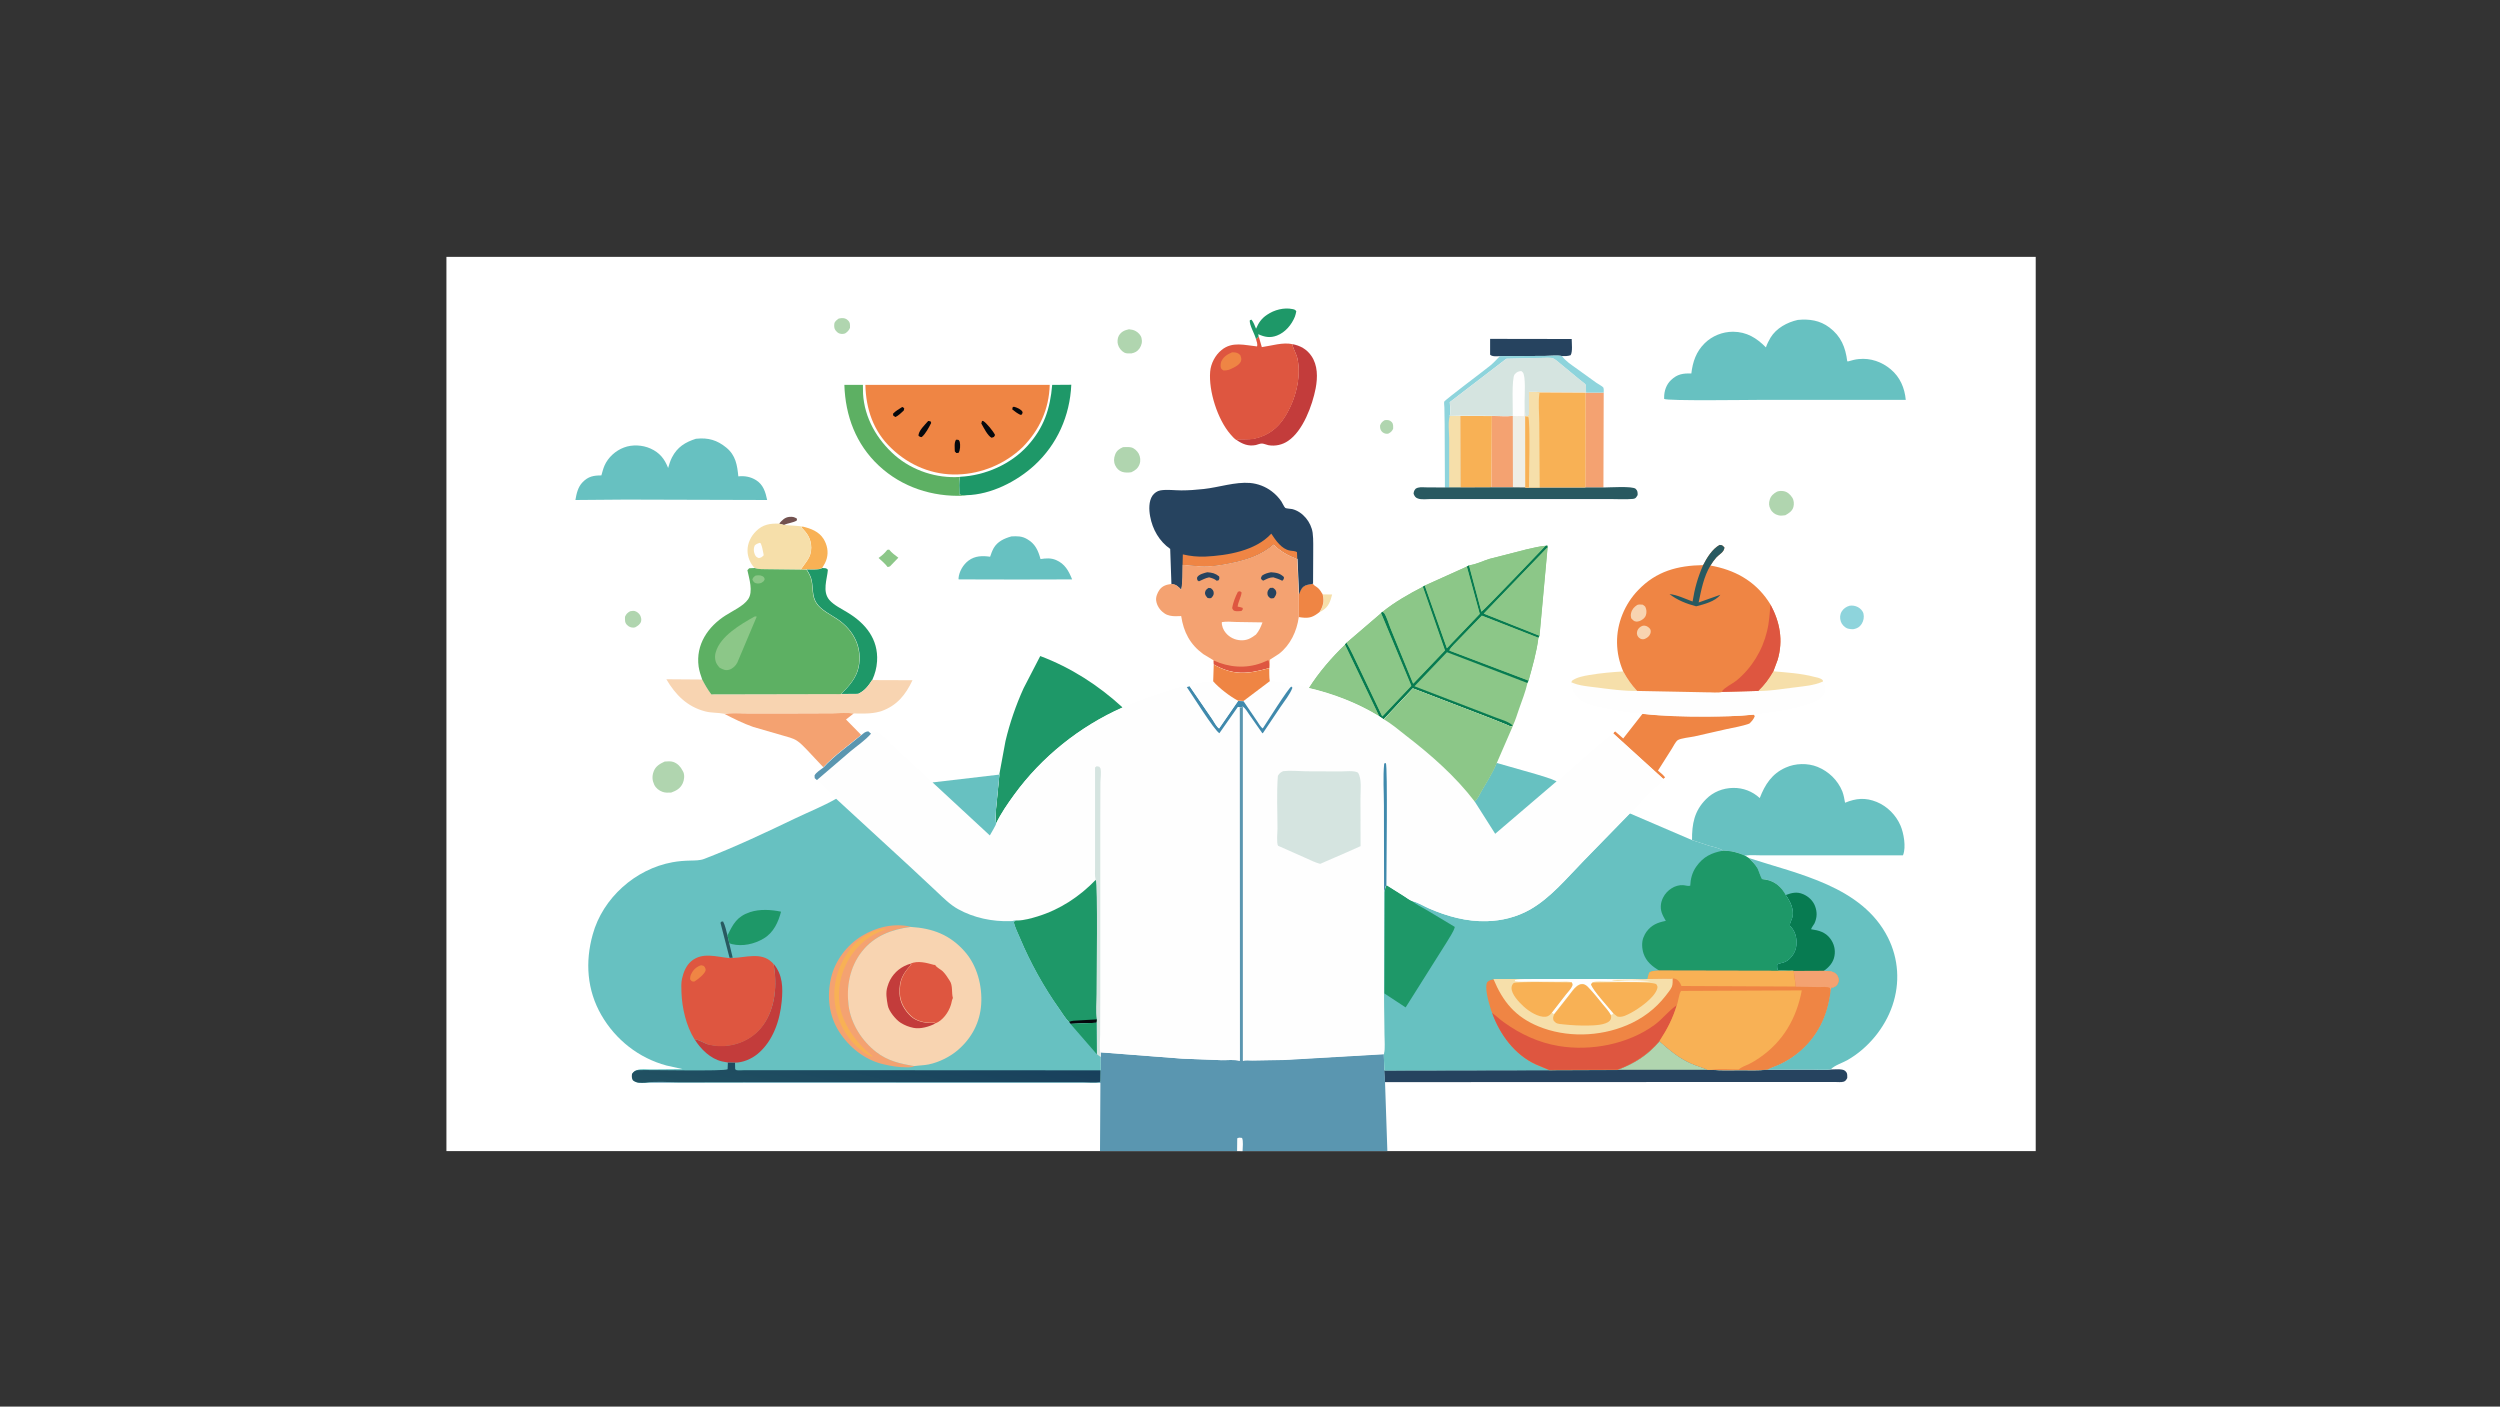 <?xml version="1.0" encoding="utf-8"?>
<!-- Generator: Adobe Illustrator 15.1.0, SVG Export Plug-In . SVG Version: 6.00 Build 0)  -->
<!DOCTYPE svg PUBLIC "-//W3C//DTD SVG 1.1//EN" "http://www.w3.org/Graphics/SVG/1.1/DTD/svg11.dtd">
<svg version="1.1" id="Layer_1" xmlns="http://www.w3.org/2000/svg" xmlns:xlink="http://www.w3.org/1999/xlink" x="0px" y="0px"
	 width="1820px" height="1024px" viewBox="0 0 1820 1024" style="enable-background:new 0 0 1820 1024;" xml:space="preserve">
<rect x="0" y="0" width="1820" height="1024" fill="#333333" stroke="none"/>
<style type="text/css">
<![CDATA[
	.st0{fill:#B0D5AF;}
	.st1{fill:#1E9868;}
	.st2{fill:#EF8544;}
	.st3{fill:#EFEEE5;}
	.st4{fill:#8CC788;}
	.st5{fill:#8ED4DC;}
	.st6{fill:#F4A271;}
	.st7{fill:#26435F;}
	.st8{fill:#5A96B0;}
	.st9{fill:#F6DFAA;}
	.st10{fill:#285960;}
	.st11{fill:#5DB063;}
	.st12{fill:#F8B155;}
	.st13{fill:#F8D4B1;}
	.st14{fill:url(#SVGID_1_);}
	.st15{fill:#C33C3B;}
	.st16{fill:#FEFEFE;}
	.st17{fill:#FFFFFF;}
	.st18{fill:#67C1C1;}
	.st19{fill:#05080D;}
	.st20{fill:#D5E4E0;}
	.st21{fill:#077B51;}
	.st22{fill:#3F89AC;}
	.st23{fill:#72514F;}
	.st24{fill:#DE5640;}
]]>
</style>
<path class="st17" d="M800.7,838H325V187h1157v651h-472.3H904.5h-3.9H800.7z"/>
<path class="st23" d="M567.2,381.2c2.1-2.4,4.1-4.6,7.4-4.9c2.4-0.2,3.6,0,5.6,1.3l-0.1,1.3c-2.6,1.7-6.4,1.8-9.4,3.3L567.2,381.2z"
	/>
<path class="st9" d="M963,432.7l6.8,0.1c-1.3,5-2.5,8.9-7.1,11.7l-2,1.1C963.4,441.1,964.2,437.9,963,432.7z"/>
<path class="st0" d="M1007.8,306c0.3-0.1,0.5-0.1,0.8-0.2c1.8-0.1,3.1,0,4.4,1.3c1.5,1.4,1.2,3.2,1.2,5.1c-0.9,1.8-1.6,2.4-3.3,3.4
	c-0.5,0.1-0.4,0.1-1,0.2c-1.4,0.1-3-0.6-3.9-1.6c-1.2-1.3-1.4-2.8-1.3-4.5C1005.5,307.7,1006.2,307.1,1007.8,306z"/>
<path class="st4" d="M645.9,400.3l1.4-0.2c1.9,2.4,4.3,4.1,6.7,5.9l-6.1,6.3c-0.6,0.3-1,0.4-1.7,0.5c-1.9-2.5-4.3-4.5-6.6-6.6
	C642.1,404.4,644,402.8,645.9,400.3z"/>
<path class="st0" d="M610.6,231.9c0.6-0.1,1.2-0.2,1.9-0.3c1.9-0.1,3.4,0.2,4.8,1.6c1.8,1.7,1.5,3.3,1.5,5.5c-0.9,1.9-1.7,2.8-3.5,4
	c-1,0.4-2.3,0.5-3.3,0.3c-1.8-0.2-2.7-1.3-3.8-2.6c-1-1.3-1-3.2-0.8-4.8C607.7,233.9,609.3,232.9,610.6,231.9z"/>
<path class="st0" d="M458.7,445c1-0.2,2.3-0.4,3.3-0.2c1.6,0.4,3.2,1.7,4,3.1c0.7,1.3,1.1,3.1,0.7,4.5c-0.6,2.1-2.4,3.2-4.1,4.2
	c-0.4,0.1-0.8,0.3-1.2,0.3c-1.9,0.1-3.5-0.5-4.9-1.9c-1.8-1.8-1.5-3.7-1.5-6C455.9,446.9,456.8,446.1,458.7,445z"/>
<path class="st5" d="M1346.4,441c2-0.4,4.4,0,6.2,1c1.7,0.9,3.5,2.7,4,4.7c0.6,2.5,0.1,5.3-1.3,7.5c-1.5,2.3-3.1,3.2-5.7,3.8
	c-1.4,0.2-3.6-0.1-5-0.6c-1.9-0.8-3.9-3-4.5-5c-0.8-2.5-0.7-5,0.7-7.3C1342.1,443,1344.1,441.7,1346.4,441z"/>
<path class="st0" d="M821.9,239.7c1.8,0.2,3.5,0.5,5,1.4c1.8,1,3.6,2.9,4.1,4.9c0.7,2.7,0.2,5.2-1.4,7.6c-1.6,2.3-3.4,3.2-6,3.7
	c-1.7,0-3.6,0.2-5.1-0.6c-2.1-1.1-4-3.5-4.6-5.8c-0.6-1.9-0.4-4.7,0.6-6.5C816.3,241.4,818.7,240.4,821.9,239.7z"/>
<path class="st0" d="M1293.7,357.9c1.7-0.6,3.3-0.6,5-0.3c2.6,0.5,4.7,2.5,6.1,4.7c1.2,1.9,1.4,4.6,0.8,6.8c-0.8,3-3.4,4.6-5.9,6
	c-1.7,0.2-3.5,0.5-5.1,0c-2.5-0.6-4.6-2.2-5.7-4.5c-1.2-2.3-1.3-4.4-0.5-6.9C1289.2,361,1291.1,359.3,1293.7,357.9z"/>
<path class="st0" d="M817.6,325.5l0.3,0c1.8,0,3.9-0.2,5.6,0.2c2.2,0.5,4.4,2.6,5.5,4.6c1.2,2.3,1.5,5.2,0.6,7.6
	c-1.2,3.2-3.1,4.5-6,5.9c-2.2,0.3-4.5,0.4-6.7-0.3c-2.3-0.8-4-2.5-5-4.7c-1.2-2.5-1.1-5.2-0.1-7.8
	C812.8,328.1,814.9,326.7,817.6,325.5z"/>
<path class="st12" d="M582.9,414.7c3.7-5.5,7.7-8.8,7.7-16c-0.1-6.4-2.7-10.3-7.1-14.7l0.7-0.7c6,1.4,12,3.6,15.4,9.1
	c2.6,4.3,3.6,9.2,2.3,14.1c-0.6,2.5-2,4.8-3.3,6.9c-2.2,1.6-8.7,1.1-11.5,1.1L582.9,414.7z"/>
<path class="st2" d="M955.7,424.9c1,1.6,2.4,1.9,3.7,3.1c1.4,1.2,2.6,3.1,3.5,4.7c1.2,5.2,0.4,8.4-2.3,12.9
	c-4.6,3.6-7.3,4.7-13.2,3.9l-2-0.3l0-16.6c0.6-1.5,1.3-3.4,2.3-4.6c1.2-1.4,3-2.2,4.8-2.4c1-0.1,1.9-0.3,2.8-0.6L955.7,424.9z"/>
<path class="st0" d="M483.9,554.4c2.1-0.1,4.3-0.4,6.3,0.3c3.1,1.1,5.3,3.5,6.7,6.3l0.6,1.1c1,2.4,0.6,5.9-0.5,8.2
	c-1.8,3.8-4.6,5.3-8.4,6.7c-2.1,0.1-4.2,0.2-6.2-0.5c-2.6-0.9-4.9-2.7-6.1-5.2c-1.5-3.2-1.7-6.1-0.5-9.5
	C477.2,557.8,480.3,556.1,483.9,554.4z"/>
<path class="st1" d="M914.4,247c-0.8-3.6-5.2-10.8-4.5-13.9l1.2-0.4c1.5,1.9,2.4,4.4,3.3,6.6c1.9-4.4,4-7.5,8.1-10.2
	c5.1-3.5,12.3-5.4,18.4-4.1c1.4,0.3,2,0.4,2.8,1.6c-0.3,1.3-0.5,2.7-1,3.9c-2.4,5.9-7,11.5-13.1,13.8c-5,1.9-8.9,1.1-13.6-1l0.3,1.8
	L914.4,247z"/>
<path class="st7" d="M1091.9,259.3c-2.3,0-5.5,0.5-7.1-1.1l0-11.5l59.4,0.1c0,3.1,0.8,9.3-0.8,11.8c-2.1,0.7-4,0.7-6.2,0.6
	c-3.6-0.7-8.4-0.1-12.1-0.1L1091.9,259.3z"/>
<path class="st6" d="M1154.7,285.8l12.8,0l-0.2,69.1l-13.2,0l0.1-69L1154.7,285.8z"/>
<path class="st15" d="M940.8,250.5c5.7,1.1,10.4,3.6,13.8,8.5c4.8,6.9,4.7,15.7,3.2,23.7c-2.4,12.4-9.2,31-20.1,38.3
	c-4.1,2.8-9.3,4-14.3,3.1c-1.5-0.3-3.1-1.1-4.6-1.2c-1.4-0.1-3.2,0.8-4.6,1.1c-5.5,1.1-9.9-0.8-14.3-3.9c4.5-0.7,9,0.1,13.5-0.9
	c9.7-2.2,16.8-7.5,22-15.9c7.4-11.8,12-28,9.2-41.9c-0.8-3.8-3-7-3.8-10.7L940.8,250.5z"/>
<path class="st5" d="M1091.9,259.3l33.1-0.2c3.7,0,8.5-0.6,12.1,0.1c2.7,3.7,6.5,6.1,10.1,8.7l15,10.8c1,0.7,4.5,2.6,5,3.4
	c0.4,0.7,0.4,2.8,0.3,3.7l-12.8,0l-0.1-0.4c-0.2-1.4,0.1-4.2-0.3-5.3c-0.3-0.7-3.6-3-4.3-3.6l-16.7-13.8c-0.7-0.6-2-1.5-2.8-1.8
	c-1.9-0.6-6-0.3-8-0.3l-25.9,0.6l-41.2,31.6c0.2,2.9,0.9,7.4-0.1,10.1l7.7,0l0.2,52.2l-8.3,0l-3,0l-0.2-46.1l-0.2-12.5
	c0-1-0.4-3.3-0.1-4.1c0.4-1.2,29.6-23,33.8-26.5C1087.6,263.9,1089.7,261.5,1091.9,259.3z"/>
<path class="st9" d="M1055.4,302.8l7.7,0l0.2,52.2l-8.3,0l0-35.8C1054.9,314.1,1054.1,307.6,1055.4,302.8z"/>
<path class="st1" d="M598.7,413.5c1.8,0.2,2.8-0.2,4,1.3c-0.6,7.1-4.2,15.8,1.1,22c3.4,3.9,8.9,6.4,13.2,9.1
	c13.1,7.9,22.5,19.4,21.5,35.5c-0.3,4.8-1.5,9.3-3.5,13.6c-2.9,4.4-5.4,7.8-10.2,10.1l-12.4,0.1c5.5-5.4,11-11.5,12.7-19.3
	c3-14.1-3.3-26.9-15.1-35c-5-3.4-12.3-6.8-15.6-12c-3.2-5.1-2.3-10.6-3.4-16.1c-0.6-3.1-2-5.6-3.7-8.2
	C589.9,414.6,596.5,415.1,598.7,413.5z"/>
<path class="st12" d="M1063.1,302.8l23,0.1l-0.3,52l-22.5,0.1L1063.1,302.8z"/>
<path class="st6" d="M1109.9,292.2c0.1,3.5,0,7.3,0.5,10.8l0,0.3l0.1,51.6l-9.1-0.1l-15.6,0l0.3-52c4.9,0,10.4,0.6,15.2,0l8.6,0.4
	L1109.9,292.2z"/>
<path class="st3" d="M1109.9,292.2c0.1,3.5,0,7.3,0.5,10.8l0,0.3l0.1,51.6l-9.1-0.1l-0.1-52.1l8.6,0.4L1109.9,292.2z"/>
<path class="st9" d="M549.4,413.5c-3.2-3.1-5.2-8.2-5.2-12.5c-0.1-5.5,2.5-10.7,6.3-14.4c4.9-4.8,10-5.6,16.7-5.4l3.4,0.9
	c4.5,0.6,9,0.5,13.5,1.2l-0.7,0.7c4.4,4.4,7.1,8.3,7.1,14.7c0.1,7.2-4,10.5-7.7,16l-23.7-0.3C556.1,414.3,552.2,414.7,549.4,413.5z"
	/>
<path class="st16" d="M552.9,395.2l0.9,0.3c1.2,2.6,1.6,5.9,2.2,8.7c-1.4,1.4-1.6,1.7-3.6,2.1c-1.6-0.7-2.2-1-2.9-2.7
	c-0.9-2-1-4.4-0.1-6.4C550.4,396.1,551.4,395.7,552.9,395.2z"/>
<path class="st10" d="M1167.4,354.9c4,0,21.2-1.2,23.4,1c1.5,1.5,1.4,2.6,1.4,4.5c-0.4,0.6-1,1.8-1.6,2.2c-0.5,0.3-1.1,0.6-1.8,0.6
	c-5.5,0.5-11.4,0.1-16.9,0.1l-33.9,0l-73.7,0l-22.5,0c-2.7,0-7.1,0.6-9.6-0.4c-1.8-0.6-2.4-1.7-3.1-3.4c0.1-1.7,0.4-2.4,1.5-3.7
	c2.1-1.4,4.7-1.1,7.1-1l14.3,0.1l3,0l8.3,0l22.5-0.1l15.6,0l9.1,0.1l2.6,0l7.8,0l33.3,0L1167.4,354.9z"/>
<path class="st1" d="M699,347.1c18.1-0.9,36.8-9,49.1-22.6c11.9-13.2,16.4-26.8,17.9-44.3l13.9-0.1c-1,22.5-10.2,43.4-26.9,58.7
	c-12.9,11.8-31.6,21.3-49.4,21.7c-1.8-0.1-3.9,0.4-5.2-0.9C698.5,356.1,697.8,350.4,699,347.1z"/>
<path class="st18" d="M736.3,390.5c4.3-0.2,7.6-0.3,11.5,2c5.9,3.4,8,8.3,9.7,14.5c4-0.6,7.5-0.9,11.3,0.7
	c6.5,2.8,9.2,7.9,11.7,14.1l-39.8,0.1l-42.8-0.1c-0.1-0.3-0.1-0.4-0.1-0.8c0.4-4.9,3.4-10,7.3-12.9c4.7-3.5,10.1-3.6,15.7-2.8
	c0.7-2.1,1.5-4.3,2.6-6.3C726.2,394.2,731,392,736.3,390.5z"/>
<path class="st11" d="M703.7,360.6c-0.7,0.2-1.5,0.3-2.2,0.3c-22.8,0.9-44.9-6.2-61.7-21.9c-16.7-15.6-24.4-36.3-25.1-58.8l13.5,0
	l0.1,6.4c1,17.6,10.1,33.4,23.2,44.9c12.9,11.2,30.5,16.9,47.4,15.7c-1.2,3.3-0.5,9-0.5,12.5C699.8,360.9,701.9,360.5,703.7,360.6z"
	/>
<path class="st2" d="M1195.8,519.6c15.3,1.7,30.7,2,46.1,2c11.5,0,23.2-0.2,34.7-1.4l0.9,1.1c-0.9,2.4-2.2,3.8-4,5.5
	c-5.3,1.9-11.1,2.8-16.6,4l-23.3,5.3c-2.6,0.6-10.3,1.3-12.3,2.8c-1.4,1-3.2,4.5-4.1,6l-10.2,16.1c1.8,1.5,3.7,3,5.2,4.9l-1.3,1.1
	l-36.3-33c0.4-0.9,0.4-1,1.3-1.5l5.8,5.1L1195.8,519.6z"/>
<path class="st6" d="M527.1,519.6c5.7-0.7,11.7-0.3,17.5-0.3l31,0l30.7-0.1c4.9,0,10.4-0.5,15.3,0.1l-5.7,4.5l11.1,11.3
	c-9,7.5-19.7,15-27.6,23.5l-12-12.8c-2.2-2.2-4.6-4.9-7.3-6.6c-2.9-1.9-7-2.8-10.4-3.8l-21.4-6.2C541.1,526.7,534,523.1,527.1,519.6
	z"/>
<path class="st20" d="M1055.4,302.8c1-2.7,0.3-7.1,0.1-10.1l41.2-31.6l25.9-0.6c2,0,6.1-0.4,8,0.3c0.9,0.3,2.1,1.3,2.8,1.8
	l16.7,13.8c0.7,0.6,4,2.9,4.3,3.6c0.4,1.1,0.1,3.9,0.3,5.3l0.1,0.4l-0.4,0.1l-32.3-0.2c-2.9-0.5-6-0.3-8.9-0.3l0,16.9
	c-1,0.9-1.4,0.7-2.7,0.7c-0.5-3.4-0.3-7.3-0.5-10.8l0,11l-8.6-0.4c-4.8,0.6-10.4,0-15.2,0l-23-0.1L1055.4,302.8z"/>
<path class="st16" d="M1101.3,302.8c0.2-5-1-27.5,1.4-30.3c1.4-1.7,2.8-2.2,4.8-2.4l1,0.9c2.4,2.4,1.4,17.3,1.4,21.2l0,11
	L1101.3,302.8z"/>
<path class="st13" d="M527.1,519.6c-4.5-0.9-9.1-0.5-13.7-1.7c-13.1-3.4-21.6-12-28.3-23.4l26.2,0.2c1.9,3.9,4,7.3,6.6,10.8
	l94.4-0.2l12.4-0.1c4.9-2.3,7.4-5.8,10.2-10.1l29.4,0.1c-5,10.6-11.2,18.4-22.6,22.5l-1.4,0.4c-6.3,1.7-12.3,1.4-18.8,1.3
	c-4.9-0.6-10.4-0.2-15.3-0.1l-30.7,0.1l-31,0C538.9,519.3,532.8,518.8,527.1,519.6z"/>
<path class="st12" d="M1110.4,303c1.4,0,1.7,0.2,2.7-0.7l0-16.9c2.9,0,6-0.2,8.9,0.3l32.3,0.2l-0.1,69l-33.3,0l-7.8,0l-2.6,0
	l-0.1-51.6L1110.4,303z"/>
<path class="st9" d="M1110.4,303c1.4,0,1.7,0.2,2.7-0.7l0-16.9c2.9,0,6-0.2,8.9,0.3l-1.3,0.5c-1,7-0.1,15.1-0.1,22.2l0.3,46.5
	l-7.8,0l-2.6,0l-0.1-51.6L1110.4,303z"/>
<path class="st12" d="M1110.4,303.3l2.2,0.2c1.5,2.7,0.5,44.6,0.5,51.4l-2.6,0L1110.4,303.3z"/>
<path class="st7" d="M1208.1,758c7.3,6.4,14.4,12.5,23.4,16.3c3.9,1.6,7.9,2.7,11.7,4.5l3,0c6.9,0.6,13.9,0.3,20.8,0.3
	c6.5,0,13.2,0.3,19.7-0.4l32.4,0c4.3,0,9.4,0.5,13.7-0.1c2.6,0,8.4-0.7,10.3,0.9c2,1.6,1.7,3.1,1.7,5.3c-0.7,1.2-1.2,2.3-2.7,2.7
	c-1.7,0.5-4.3,0.2-6.1,0.2l-13.4,0l-52.8,0l-261.7,0.1l-0.5-8.6l120.1-0.2l49.7-0.2C1190,774,1199.3,768.2,1208.1,758z"/>
<path class="st0" d="M1208.1,758c7.3,6.4,14.4,12.5,23.4,16.3c3.9,1.6,7.9,2.7,11.7,4.5l-65.7,0C1190,774,1199.3,768.2,1208.1,758z"
	/>
<path class="st24" d="M914.4,247l2-1.9l2.2,7.6c6.6-0.9,15.8-3.8,22.2-2.1l0.1,0.3c0.8,3.6,3.1,6.8,3.8,10.7
	c2.8,13.8-1.8,30.1-9.2,41.9c-5.2,8.3-12.3,13.7-22,15.9c-4.5,1-9,0.2-13.5,0.9c-1.6-1.1-2.9-2.6-4.2-4.1
	c-9.4-10.8-16-31.5-14.8-45.7c0.5-5.9,3.7-12,8.3-15.7c7.8-6.4,16.8-3.5,25.8-2.6C915.7,250.5,914.8,248.5,914.4,247z"/>
<path class="st2" d="M896.9,256.5l0.9,0c2.2,0,3.5,0.4,5.1,2c0.6,1.7,1.2,2.9,0.4,4.7c-1.1,2.8-6,4.9-8.6,6c-1.4,0.4-2.6,0.5-4,0.5
	c-0.7-0.5-1.5-0.9-1.8-1.7c-0.5-1.1-0.3-3.5,0.1-4.6C890.6,259.7,893.3,258.1,896.9,256.5z"/>
<path class="st16" d="M1143.9,496.7l0.6-1.2c3.5-2.5,8.4-3.4,12.6-4.1c8.2-1.4,16.3-2.1,24.6-2.6c3,5.4,6,9.7,10.1,14.2l50.5,1
	c3.3,0,8.5,0.6,11.6-0.3l26.1-0.7c4.6-4.4,7.8-8.8,11-14.3c10,0.9,20.3,1.5,30,4.1c2,0.5,4.4,0.8,5.9,2.3l0.3,1
	c1.5,1.9,1.5,5.7,1.1,8.1c-0.3,2.1-2.3,3.7-4,4.8c-4.5,2.9-9.9,4.3-15,5.7c-8.5,2.2-17.1,3.6-25.9,4.6l-6.5,0.9
	c-0.4,0.1-0.3-0.1-0.4,0.1c-11.4,1.2-23.2,1.3-34.7,1.4c-15.4,0.1-30.8-0.3-46.1-2c-9.2-0.8-17.9-2.3-26.9-4.1
	c-6.5-1.4-15.1-2.8-20.1-7.6C1145.6,504.8,1143.9,501.1,1143.9,496.7z"/>
<path class="st9" d="M1291,488.7c10,0.9,20.3,1.5,30,4.1c2,0.5,4.4,0.8,5.9,2.3l0.3,1c-6.8,3.1-14.6,3.5-22,4.5
	c-8.3,1.1-16.9,2.4-25.3,2.5C1284.6,498.6,1287.8,494.2,1291,488.7z"/>
<path class="st9" d="M1143.9,496.7l0.6-1.2c3.5-2.5,8.4-3.4,12.6-4.1c8.2-1.4,16.3-2.1,24.6-2.6c3,5.4,6,9.7,10.1,14.2
	c-9.6,0.2-19.9-1.3-29.4-2.5C1156.2,499.7,1149.6,499.3,1143.9,496.7z"/>
<path class="st18" d="M506.7,319.4l0.3,0c8.6-0.9,15.1,1,21.8,6.5c6.8,5.6,7.9,12.7,8.7,20.9c4.7-0.5,9,0.3,13,2.8
	c5.2,3.3,6.8,8.7,8,14.4l-102.8-0.3l-36.8,0.3c0.8-4.6,1.8-9.4,5.2-12.9c4.1-4.3,8.1-5,13.7-5c0.7-2.4,1.3-4.9,2.3-7.2
	c2.6-5.9,8-10.8,14.1-13.1c6-2.3,13.5-1.9,19.3,0.7c6.7,3,10.3,7.5,12.9,14.2c0.8-2.6,1.5-5.2,2.8-7.7
	C493.1,325.4,498.9,321.9,506.7,319.4z"/>
<path class="st1" d="M727.5,563.8l4.5-24.3c3.1-13.1,7.6-26.2,13.2-38.5l12.1-23.4c22.3,8.4,42.4,21.3,59.9,37.4
	c-31.1,13.8-58.9,36-78.9,63.6c-4.8,6.6-9.7,13.6-13.2,21c-0.7-3.1-0.2-7.1-0.1-10.3L727.5,563.8z"/>
<path class="st7" d="M852.8,425.3l-0.9-25.7c-7.9-5.5-12.9-14.2-14.6-23.7c-0.9-4.7-1.1-11,1.7-15.1c1.4-1.9,3.4-3.4,5.8-3.8
	c4.8-0.8,10.3,0,15.2,0c5.4,0,11-0.4,16.3-1c11-1.2,22.8-5.3,33.8-4.4c5.6,0.5,11.1,2.6,15.6,6c2.8,2.1,5.1,4.5,7.1,7.4
	c0.7,1,2.1,4.2,2.9,4.8c0.6,0.4,4,0.6,5,0.8c7.7,1.9,13.8,9.5,14.9,17.3c0.7,5.3,0.3,10.9,0.4,16.2l-0.1,20.8l-0.3,0.1
	c-1,0.3-1.8,0.5-2.8,0.6c-1.8,0.2-3.6,1-4.8,2.4c-1,1.2-1.7,3.2-2.3,4.6l-1.1-25.7c-6.8-2.8-12-5.4-17.3-10.7
	c-9.2,8.3-20.4,11.5-32.2,13.9c-6.8,1.4-14.1,2.5-21.1,2.1l-12.9-1.1c-0.1,6,0.2,12.5-1.1,18.3C857.7,427.1,856.1,425.5,852.8,425.3
	z"/>
<path class="st2" d="M860.9,411.2l0.2-7.6c5.6,1.3,10.6,1.8,16.3,1.6c16.2-0.8,36.7-4.2,48.1-16.7c3.2,4.8,7.4,11.2,13.5,12.3
	c1.8,0.4,3.6,0.1,5.2,1.2l0.2,5c-6.8-2.8-12-5.4-17.3-10.7c-9.2,8.3-20.4,11.5-32.2,13.9c-6.8,1.4-14.1,2.5-21.1,2.1L860.9,411.2z"
	/>
<path class="st6" d="M860.9,411.2l12.9,1.1c7,0.4,14.2-0.7,21.1-2.1c11.9-2.4,23-5.7,32.2-13.9c5.3,5.4,10.4,7.9,17.3,10.7l1.1,25.7
	l0,16.6c-1.4,10.2-6.1,20.3-14.4,26.7l-6.7,4.3c-0.1,1.8,0.1,4.1-0.3,5.8l0,0.3l-1.1,0.3c-15,4.1-25.3,5-39.3-2.9l-0.1-3l-7.6-4.6
	c-9.7-7.1-14.3-16-16.1-27.7c-2.7,0.1-5.6,0.3-8.2-0.3l-0.6-0.2c-1.4-0.3-2.5-0.8-3.7-1.7c-3-2.1-5.2-5.4-5.7-9
	c-0.4-2.7,0.9-5.7,2.4-7.9c2.3-3.1,5.2-3.8,8.8-4.3c3.3,0.2,4.9,1.8,7,4.2C861,423.7,860.7,417.2,860.9,411.2z"/>
<path class="st7" d="M879.8,428l1.7,0.2c1.3,1.1,2,1.7,2.1,3.5c0.1,1.6-0.9,2.7-1.9,3.7c-1,0.2-1.6,0.2-2.6-0.1
	c-1.1-1.4-2.1-2.2-1.8-4.2C877.6,429.4,878.6,428.9,879.8,428z"/>
<path class="st7" d="M924.6,428l2.1-0.1c1.2,0.9,2.1,1.4,2.4,3c0.3,1.9-0.7,3.1-1.7,4.5l-0.5,0.1c-0.6,0.1-1.7,0.3-2.2-0.1
	c-1.1-0.8-1.8-1.5-2-2.9C922.5,430.4,923.2,429.5,924.6,428z"/>
<path class="st24" d="M901.2,430.8l1.5-0.4l1.2,0.9c-0.4,3.6-2.5,6.7-2.9,10.3c1.2,0.2,2.4,0.5,3.6,0.9l0.2,1l-1,1.3
	c-1.4,0.1-3.7,0.4-5.1-0.1c-1.1-0.4-1.2-1.1-1.7-2C897.6,438.9,899.4,434.2,901.2,430.8z"/>
<path class="st7" d="M878.9,416.6c3.6,0.3,5.7,0.7,8.6,3c0.3,1.4,0.3,1.5-0.3,2.8l-1.4,0.4c-1.8-1.5-3.4-1.9-5.6-2.5
	c-3,0.6-4.7,1.8-7.4,2.9l-1.1-0.8c-0.1-0.8-0.5-1.5-0.1-2.2C872.7,418.1,876.8,417.1,878.9,416.6z"/>
<path class="st7" d="M925.3,416.6c4,0.3,6.5,0.7,9.4,3.5c0,1.6-0.1,1.5-1.2,2.7c-2.1-1.1-4.3-1.8-6.5-2.5c-2.8,0-4.9,1.2-7.3,2.4
	c-1.3-0.5-1.2-0.7-1.8-1.8l0.8-1.8C920.8,417.6,922.7,417.1,925.3,416.6z"/>
<path class="st24" d="M883.5,480.8c11.1,5.1,23.4,6.1,35,1.8l4.8-2c0.9,1.3,0.6,3.8,0.7,5.4l0,0.3l-1.1,0.3c-15,4.1-25.3,5-39.3-2.9
	L883.5,480.8z"/>
<path class="st16" d="M889.5,452.9c3.3-0.6,7.1-0.2,10.5-0.1l19.1,0.3c-1.3,3.4-2.4,6.1-4.8,8.9c-3.7,2.7-6.5,4.4-11.2,4.1
	c-4.1-0.2-8-2.1-10.7-5.3C890.6,458.7,889.3,455.6,889.5,452.9z"/>
<path class="st2" d="M630,280.2l134.2,0c-0.5,17.6-7.4,32.8-19.7,45.3c-12.6,12.2-29.8,19.4-47.3,19.9c-18.1,0.6-35.2-6.5-48.2-19
	C635.9,314.1,630.4,297.9,630,280.2z"/>
<path class="st19" d="M737.3,296.3c0.4-0.1,0.7-0.2,1.2-0.1c2,0.6,5,1.8,5.9,3.7c0.2,0.5-0.3,1.4-0.5,1.9l-1.1,0.2
	c-2.2-1.1-4-2.4-5.9-4L737.3,296.3z"/>
<path class="st19" d="M656.8,296.3c0.8,0.2,1,0.5,1.5,1.1l-0.4,1.5c-1.9,1.7-3.7,3.6-6,4.7l-1.6-1l-0.2-1.4
	C651.9,299.2,654.5,297.8,656.8,296.3z"/>
<path class="st19" d="M696,320.1c0.7-0.1,1.3,0.1,1.9,0.2c0.4,0.5,0.6,0.8,0.8,1.4c0.5,2.2,0.4,6.2-0.9,8l-1.6,0.1l-1.1-1.2
	C695.1,325.8,694.5,322.4,696,320.1z"/>
<path class="st19" d="M675.7,306.5c0.6-0.1,1.2,0.2,1.8,0.3l0.4,1.1c-1.6,3.2-4.1,8-6.9,10.3c-1.1,0-1.5-0.3-2.3-0.9
	C668.4,313.8,673.4,309.2,675.7,306.5z"/>
<path class="st19" d="M714.9,306.5l0.7-0.1c2.4,1.2,7.7,7.8,8.8,10.3l-0.8,1.4l-1.7,0.6c-2.9-1.4-5.9-7.6-7.5-10.4L714.9,306.5z"/>
<path class="st18" d="M1308.8,232.9c8.4-0.8,16.1,0.3,23,5.5c8.5,6.4,11.7,14.4,13,24.6c0.6,0.1,0.4,0.2,1,0
	c2.5-0.7,4.8-1.4,7.4-1.6c8.5-0.9,16.8,2,23.3,7.5c6.7,5.6,10.1,13.5,10.9,22.2l-105.1,0c-8.6,0-68.7,0.9-70.8-0.7l0-1.2
	c0-4.6,1.6-9.3,5-12.5c4.6-4.4,8.8-5,14.8-4.8c1-8.5,3.5-15.9,9.7-22c5.5-5.4,13-8.4,20.7-8.4c9.9,0.1,17.1,4.5,23.9,11.4
	c0.7-2.3,2.1-4.9,3.3-7C1293.1,238.9,1301.1,234.6,1308.8,232.9z"/>
<path class="st18" d="M1231.8,611.6c-0.1-11.7,1.6-21.2,10.2-29.8c5.2-5.3,12.3-8.1,19.8-8.2c7.2-0.1,14,2.5,19.3,7.4
	c3.8-9.9,8.9-17.8,18.9-22.2c7.1-3.2,16-3.4,23.2-0.5c8.1,3.3,14.7,9.7,18,17.8c1,2.6,1.5,5.5,2,8.3c8-3.3,14.8-3.9,23-0.6
	c7.8,3.2,14.1,9.6,17.4,17.3c2.3,5.4,4.1,15.5,1.9,21.2l-0.2,0.4l-79.5,0l-22.9,0c-4.1,0-8.6-0.4-12.7,0.2
	c-5.5-2.4-9.8-3.5-15.8-3.6c-3-2-6.7-2.6-10.1-3.6L1231.8,611.6z"/>
<path class="st18" d="M1273,624.6c36.2,11.8,82.6,20.6,101.4,57.9c7.8,15.5,8.9,33.1,3.3,49.5c-5.5,16.3-17.8,31.2-32.7,39.7
	c-3.6,2.1-9.5,3.8-12.3,6.9c-4.3,0.5-9.3,0.1-13.7,0.1l-32.4,0c2.6-1.5,5.8-2.5,8.5-3.7c4.8-2.2,9.2-4.9,13.3-8.2
	c14.5-11.6,22.1-27.5,24.1-45.7l0.5-2.1c1.4-0.1,2.4-0.4,3.5-1.3c1.2-1,1.8-2.5,1.9-4.1c0.1-1.6-0.7-3.3-1.8-4.4
	c-2.4-2.4-6-2.2-9.1-2.4l-21.9,0c-3.1-1.6-8.2,0.4-11.7-0.7c-0.3-1.4-0.5-2.6-0.3-4.1c0.8-0.4,1.6-0.8,2.5-0.9
	c2.4-0.5,4.3-1.2,6.2-2.9c3.4-3.2,5.3-7,5.4-11.7c0.1-4.5-1.2-8.9-4.4-12.2l-0.4-0.4c-0.4-2,1.5-4.5,1.9-6.7c1-5.8-1.7-11.1-5-15.7
	c-3.1-5.8-7.9-10-14.5-11.2c-0.4-0.1-2.4-0.2-2.7-0.4c-0.8-0.6-2.5-6.5-3.4-7.9C1277.8,629.3,1275.3,626.9,1273,624.6z"/>
<path class="st21" d="M1300,651.6c4.5-1.7,8.2-2.6,12.8-0.6c3.7,1.6,7,4.6,8.5,8.5c1.7,4.4,1.6,8.5-0.4,12.8c-0.5,1-2.4,3.3-2.4,4.2
	c5.6,0.8,10.5,2.1,14,6.9c2.7,3.6,3.8,8,3,12.5c-0.8,4.8-4.1,8.4-7.9,11l-21.9,0c-3.1-1.6-8.2,0.4-11.7-0.7
	c-0.3-1.4-0.5-2.6-0.3-4.1c0.8-0.4,1.6-0.8,2.5-0.9c2.4-0.5,4.3-1.2,6.2-2.9c3.4-3.2,5.3-7,5.4-11.7c0.1-4.5-1.2-8.9-4.4-12.2
	l-0.4-0.4c-0.4-2,1.5-4.5,1.9-6.7C1306,661.5,1303.2,656.2,1300,651.6z"/>
<path class="st11" d="M549.4,413.5c2.8,1.1,6.7,0.8,9.8,0.9l23.7,0.3l4.2,0c1.7,2.6,3.1,5.1,3.7,8.2c1.1,5.5,0.2,11.1,3.4,16.1
	c3.3,5.2,10.6,8.6,15.6,12c11.8,8,18.1,20.8,15.1,35c-1.7,7.8-7.2,13.9-12.7,19.3l-94.4,0.2c-2.6-3.5-4.6-6.9-6.6-10.8
	c-1.1-3-2.1-6.2-2.6-9.4c-2.2-16,6.8-29.2,19.8-37.4c5-3.2,12.8-6.7,16.2-11.6c3.9-5.6,0.8-15-0.5-21.2l1.3-1.4L549.4,413.5z"/>
<path class="st4" d="M550.1,419c1.7-0.2,3.3-0.4,4.9,0.4c1,0.5,1.4,1.1,1.7,2.2c-0.5,1.7-1.1,1.8-2.6,2.8c-1.4,0.4-2.6,0.6-4,0.1
	c-1.3-0.4-1.8-1.4-2.4-2.6C548.3,420.3,548.7,420,550.1,419z"/>
<path class="st4" d="M549.2,448.9c0.7-0.2,1-0.2,1.7,0l-14.1,33.4c-1.2,2.4-3.3,4.4-5.8,5.2c-2.7,0.9-4.7-0.1-7.1-1.4
	c-0.7-0.8-1.5-1.7-2-2.6c-1.5-2.5-1.7-6-0.8-8.8C524.4,463.1,539.2,454.5,549.2,448.9z"/>
<path class="st2" d="M1239.9,411.4c2.7-5.3,6.7-11.8,12-14.7c2.1,0.1,2.1,0.5,3.5,1.9c-0.3,3.4-3.8,4.9-5.9,7.2
	c-1.6,1.8-3,3.8-4.3,5.9c17.3,3.1,31.8,10.8,41.9,25.6l1.8,2.8c6.9,12.8,9.4,26.1,5.2,40.3l-3.1,8.3c-3.2,5.5-6.4,9.9-11,14.3
	l-26.1,0.7c-3.1,0.9-8.3,0.2-11.6,0.3l-50.5-1c-4.2-4.5-7.2-8.9-10.1-14.2c-2.9-6.8-4.4-13.6-4.5-21c-0.2-14,5.6-28.1,15.4-38.2
	C1205.8,415.8,1221.3,411.7,1239.9,411.4z"/>
<path class="st13" d="M1195.4,455.7c0.7-0.2,1.4-0.3,2.1-0.2c1.5,0.2,3.1,1.3,3.9,2.6c0.5,1,0.4,2.3,0,3.3c-0.8,2-2.1,2.8-3.9,3.7
	c-0.4,0.1-0.9,0.3-1.4,0.3c-1.5,0-2.7-0.7-3.6-1.9c-1-1.4-1-2.8-0.5-4.4C1192.7,457.3,1193.9,456.5,1195.4,455.7z"/>
<path class="st13" d="M1191.9,440.4c1.2-0.5,2.7-0.3,4-0.2c0.6,0.5,1.5,0.9,1.9,1.6c0.9,1.8,1.1,4.1,0.4,6.1
	c-0.8,2.2-2.5,3.3-4.5,4.2c-0.8,0.2-1.7,0.5-2.5,0.4c-1.8-0.1-2.5-1.2-3.7-2.4c-0.3-1.3-0.4-2.4-0.1-3.7
	C1188,443.7,1189.6,441.9,1191.9,440.4z"/>
<path class="st10" d="M1239.9,411.4c2.7-5.3,6.7-11.8,12-14.7c2.1,0.1,2.1,0.5,3.5,1.9c-0.3,3.4-3.8,4.9-5.9,7.2
	c-1.6,1.8-3,3.8-4.3,5.9c-4.9,8.1-6.7,17.8-8.6,26.9l15.8-5.6c-3.8,4.9-11.8,6.9-17.6,8.4c-7.1-1.9-13.6-4.4-19.4-8.9
	c5.2,0.4,11.8,3.6,16.8,5.4C1233.7,428.4,1236,420.2,1239.9,411.4z"/>
<path class="st24" d="M1288.9,440.1c6.9,12.8,9.4,26.1,5.2,40.3l-3.1,8.3c-3.2,5.5-6.4,9.9-11,14.3l-26.1,0.7l-0.3-0.4
	c1.5-2.6,7.9-5.7,10.5-7.8c11.1-9.1,19-22,22.3-36C1288,453.1,1288.3,446.5,1288.9,440.1z"/>
<path class="st4" d="M1125.1,397.4l1.3-0.3l0.3,1.3l-5.9,64.4l-0.8,1.5c-1.3,10.5-4.4,21-7.2,31.2l-0.8,1.8
	c-1.5,6.4-3.9,12.5-6.1,18.7c-1.4,4-2.7,8.5-4.6,12.4c-0.4,0.1-0.8,0.4-1.2,0.4c-0.6,0-2.6-0.9-3.2-1.2l-10.4-4.2l-58-22.3
	l-21.2,22.5l-3.2-2.2c-15.9-9.7-33-16.2-51.1-20.6c7-11.2,16.7-22.4,26.2-31.5l1.1-1.4l25.2-21.6l1-0.9c8.6-7,19.5-13.2,29.4-18.3
	l1.5-0.9l30.6-13.8l1.6-0.9c4.6-0.4,10.2-3.2,14.7-4.6l27.3-7C1116,399,1120.5,397.8,1125.1,397.4z"/>
<path class="st21" d="M1125.1,397.4l1.3-0.3l0.3,1.3l-46.5,48.3l40.5,16.1l-0.8,1.5l-41.1-16.1l-20.5,21.2c-0.7,0.9-3.1,3.3-3.1,4.2
	l57.5,21.8l-0.8,1.8l-58.5-22.4l-23.7,24.8l59.6,22.9c2.7,1,10.6,3.4,11.9,5.9c-0.4,0.1-0.8,0.4-1.2,0.4c-0.6,0-2.6-0.9-3.2-1.2
	l-10.4-4.2l-58-22.3l-21.2,22.5l-3.2-2.2l-24.9-52.1l1.1-1.4c3.3,5.2,5.7,11.2,8.5,16.8l17.5,36.8l21.1-22.3l-22-52.9l1-0.9
	c0.3,0.2,1.1,0.6,1.3,0.9c2,3,3.3,7.9,4.7,11.3l16.4,40.1l23.1-24.2l-16.1-46.3l1.5-0.9l16.1,45.6l3.5-3.7l20.4-21.3l-9.4-34.4
	l1.6-0.9l9,33.7C1079.8,444.9,1120.4,402.3,1125.1,397.4z"/>
<path class="st4" d="M953,500.9c7-11.2,16.7-22.4,26.2-31.5l24.9,52.1C988.2,511.8,971.1,505.2,953,500.9z"/>
<path class="st4" d="M1069.5,411.5c4.6-0.4,10.2-3.2,14.7-4.6l27.3-7c4.5-1,9-2.2,13.6-2.6c-4.7,4.9-45.3,47.5-46.6,47.9
	L1069.5,411.5z"/>
<path class="st4" d="M1037.3,426.3l30.6-13.8l9.4,34.4l-20.4,21.3l-3.5,3.7L1037.3,426.3z"/>
<path class="st4" d="M1126.6,398.4l-5.9,64.4l-40.5-16.1L1126.6,398.4z"/>
<path class="st4" d="M1006.5,445.5c8.6-7,19.5-13.2,29.4-18.3l16.1,46.3l-23.1,24.2l-16.4-40.1c-1.4-3.4-2.7-8.3-4.7-11.3
	C1007.6,446.2,1006.8,445.7,1006.5,445.5z"/>
<path class="st4" d="M1058.3,469.4l20.5-21.2l41.1,16.1c-1.3,10.5-4.4,21-7.2,31.2l-57.5-21.8
	C1055.1,472.6,1057.5,470.2,1058.3,469.4z"/>
<path class="st4" d="M980.3,468l25.2-21.6l22,52.9l-21.1,22.3l-17.5-36.8C986.1,479.2,983.6,473.2,980.3,468z"/>
<path class="st8" d="M902.4,514.6l0.7,0.3l1.7-0.6l0,257.9c1.4-0.7,5.3-0.2,7-0.3l22.9-0.4l72.7-4.2l0.4,11.9l0.5,8.6l1.7,50.2
	H904.5h-3.9h-99.8l0.3-49.7L470,788.2c7.7-1.2,17-0.3,24.8-0.3l57-0.1l201.5,0l34.9,0c3.4,0,9.9,0.8,13-0.3l0.1-8.3l-0.1-9.8l0-3.3
	l59.7,4.6l28.3,1.1c3.9,0.1,9.7-0.6,13.3,0.5L902.4,514.6z"/>
<path class="st16" d="M900.6,838l0.1-9.3c1.4-0.7,2-0.5,3.5-0.3c1.1,2.2,0.4,7,0.4,9.6H900.6z"/>
<path class="st18" d="M1186.4,592.1l45.4,19.5l12.5,4.1c3.4,1,7.1,1.5,10.1,3.6c6,0.1,10.3,1.2,15.8,3.6l2.8,1.7
	c2.3,2.3,4.8,4.7,6.4,7.5c0.8,1.4,2.6,7.3,3.4,7.9c0.3,0.2,2.3,0.3,2.7,0.4c6.6,1.2,11.4,5.4,14.5,11.2c3.2,4.6,6,9.9,5,15.7
	c-0.4,2.2-2.3,4.7-1.9,6.7l0.4,0.4c3.1,3.2,4.5,7.7,4.4,12.2c-0.1,4.7-2,8.5-5.4,11.7c-1.9,1.7-3.7,2.4-6.2,2.9
	c-0.9,0.2-1.7,0.5-2.5,0.9c-0.1,1.4,0.1,2.7,0.3,4.1c3.5,1.1,8.6-0.9,11.7,0.7l21.9,0c3.1,0.2,6.7,0,9.1,2.4
	c1.1,1.1,1.8,2.9,1.8,4.4c-0.1,1.6-0.7,3.1-1.9,4.1c-1.1,0.9-2.1,1.2-3.5,1.3l-0.5,2.1c-2,18.2-9.6,34.1-24.1,45.7
	c-4.1,3.3-8.5,6-13.3,8.2c-2.8,1.3-6,2.2-8.5,3.7c-6.5,0.7-13.2,0.4-19.7,0.4c-6.9,0-13.9,0.3-20.8-0.3l-3,0
	c-3.8-1.8-7.9-2.8-11.7-4.5c-9-3.9-16.1-9.9-23.4-16.3c-8.7,10.2-18.1,16.1-30.6,20.9l-49.7,0.2l-120.1,0.2l-0.4-11.9
	c0.8-4.5,0.3-9.7,0.3-14.3l-0.2-26.7l0.1-77.8l0.5,0c0.1-1.8,0.3-2.8,1.2-4.3l13,8.2c1.7,1.1,3.8,2.7,5.6,3.4
	c3.9,0.7,8.6,3.7,12.3,5.3c13.3,5.8,27.6,9.8,42.2,9.3c11-0.3,21.9-3.1,31.5-8.5c15.1-8.6,26.8-23,38.9-35.4L1186.4,592.1z"/>
<path class="st1" d="M1009.2,644.2l13,8.2c1.7,1.1,3.8,2.7,5.6,3.4c2.9,2.5,6.8,4.4,10.1,6.3l21.2,12.7c-0.8,3.5-4.2,8.1-6,11.3
	l-29.8,47.3l-15.5-10.2l0.2-74.7C1008.1,646.7,1008.4,645.7,1009.2,644.2z"/>
<path class="st1" d="M1254.4,619.3c6,0.1,10.3,1.2,15.8,3.6l2.8,1.7c2.3,2.3,4.8,4.7,6.4,7.5c0.8,1.4,2.6,7.3,3.4,7.9
	c0.3,0.2,2.3,0.3,2.7,0.4c6.6,1.2,11.4,5.4,14.5,11.2c3.2,4.6,6,9.9,5,15.7c-0.4,2.2-2.3,4.7-1.9,6.7l0.4,0.4
	c3.1,3.2,4.5,7.7,4.4,12.2c-0.1,4.7-2,8.5-5.4,11.7c-1.9,1.7-3.7,2.4-6.2,2.9c-0.9,0.2-1.7,0.5-2.5,0.9c-0.1,1.4,0.1,2.7,0.3,4.1
	c3.5,1.1,8.6-0.9,11.7,0.7l-97.7-0.2c-5.2-3.1-9.6-6.6-11.6-12.5c-1.2-3.6-1.5-8.4,0-11.9l0.2-0.4c0.5-1.2,1-2.3,1.8-3.4
	c3.8-5.2,8.2-6.9,14.2-8.1c-1.1-1.9-2.3-4-3-6.1c-1.2-3.7-0.7-7.5,1.1-11c2.6-5.2,8.6-9.3,14.5-8.9c1.7,0.1,3.6,0.9,5.2,0.4
	c0.2-5,1.4-9.6,4.3-13.8C1239.9,623.7,1246,620.8,1254.4,619.3z"/>
<path class="st2" d="M1208.1,706.6l97.7,0.2l21.9,0c3.1,0.2,6.7,0,9.1,2.4c1.1,1.1,1.8,2.9,1.8,4.4c-0.1,1.6-0.7,3.1-1.9,4.1
	c-1.1,0.9-2.1,1.2-3.5,1.3l-0.5,2.1c-2,18.2-9.6,34.1-24.1,45.7c-4.1,3.3-8.5,6-13.3,8.2c-2.8,1.3-6,2.2-8.5,3.7
	c-6.5,0.7-13.2,0.4-19.7,0.4c-6.9,0-13.9,0.3-20.8-0.3l-3,0c-3.8-1.8-7.9-2.8-11.7-4.5c-9-3.9-16.1-9.9-23.4-16.3
	c-8.7,10.2-18.1,16.1-30.6,20.9l-49.7,0.2l-9.6-4c-15.5-7.2-26.2-21.8-31.9-37.6c-0.8-1.4-1.3-3.3-1.7-4.8c-1.2-3.9-4-14.1-2-17.7
	c1.7-1.5,2.4-1.6,4.6-2l30.5,0l50.6,0l20.4,0c3.4,0,7.2,0.3,10.7-0.1c0.4-1.6,0.7-3.2,1.3-4.7
	C1202.9,706.5,1205.4,706.8,1208.1,706.6z"/>
<path class="st6" d="M1327.7,706.8c3.1,0.2,6.7,0,9.1,2.4c1.1,1.1,1.8,2.9,1.8,4.4c-0.1,1.6-0.7,3.1-1.9,4.1
	c-1.1,0.9-2.1,1.2-3.5,1.3l-0.5,2.1l-0.5-1.8c-1.2-1.2-6.3-0.7-8.2-0.7l-16.9-0.3c0.1-4-0.9-7.5-1.2-11.4L1327.7,706.8z"/>
<path class="st12" d="M1208.1,706.6l97.7,0.2c0.3,3.9,1.3,7.5,1.2,11.4l-82.9-0.4c-0.5-1.4-1.2-2.6-2.2-3.7
	c-1.2-1.4-2.4-1.7-4.2-1.8c-1.4,0.5-3.8,0.2-5.3,0.2l-13.1,0.2c0.4-1.6,0.7-3.2,1.3-4.7C1202.9,706.5,1205.4,706.8,1208.1,706.6z"/>
<path class="st24" d="M1086.2,737.4c3,2.1,5.6,4.7,8.6,6.8c11.9,8.6,25.4,14.9,40,17.3c23.3,3.9,50.4-1.3,69.6-15.3
	c5.8-4.2,10.2-10.2,16-14.2l0.4-0.3c-3.1,10.1-6.9,17.3-12.7,26.1c-8.7,10.2-18.1,16.1-30.6,20.9l-49.7,0.2l-9.6-4
	C1102.6,767.8,1091.9,753.1,1086.2,737.4z"/>
<path class="st9" d="M1199.3,712.7l13.1-0.2c1.5,0,3.9,0.3,5.3-0.2c0,1.9,0.1,4.4-0.6,6.1c-1,2.3-3,4.5-4.5,6.5
	c-7.4,9.6-17.1,16.8-28.3,21.5c-19.9,8.4-44.2,9.1-64.3,0.8c-17-7-25.9-18-32.8-34.5l30.5,0l50.6,0l20.4,0
	C1192.1,712.8,1195.9,713.1,1199.3,712.7z"/>
<path class="st16" d="M1117.6,712.7l50.6,0l33.5,0.7c-4,0.4-26.9-0.5-28.2,0.5c2.6,0.5,6.1,0.2,8.8,0c6.2-0.4,13.1,0,19.3,0.4
	c-10.4,1-21.6,0.3-32.1,0.3c-2.5,0-8-0.6-10.1,0.6l-1.1,1.2c0.6,3.7,13.3,17.5,16.4,21.4c-0.7,0.5-1.2,1-2.1,1.1
	c-1.4-2.9-3.9-5.5-6-8c-3.3-4-6.6-8.2-10.2-12c-1.4-1.5-2.7-2.7-4.9-2.6c-1.4,0.1-2.8,0.9-3.8,1.7c-2.2,1.8-3.9,4.5-5.7,6.7
	l-10.7,13.6l-1.7-1.2L1140,724c1.3-1.7,3.5-3.9,4.4-5.8c0.6-1.4,0.5-1.5-0.1-2.9c-2.1-1.1-6.4-0.6-8.8-0.6l-22.2-0.1
	c-3.3,0-7.3,0.4-10.5-0.3l0.2-0.9C1107.5,712.4,1113,712.9,1117.6,712.7z"/>
<path class="st12" d="M1129.7,737.3c-1.1,1.4-2.5,2.7-4.4,2.9c-5.4,0.5-12.2-3.9-16-7.4c-3.3-3-9.1-9-8.9-13.7
	c0-1.2,0.6-2.5,1.5-3.4c1.4-1.3,37.5-0.5,42.4-0.5c0.5,1.4,0.7,1.5,0.1,2.9c-0.9,1.9-3,4.1-4.4,5.8L1129.7,737.3z"/>
<path class="st12" d="M1159.4,715.3c6.3,0,43.4-1.2,46.4,1.2c0.7,1.3,1.1,1.6,0.7,3.1c-1.8,6.7-13.6,14.9-19.6,18
	c-2.9,1.5-6.2,3.3-9.5,2.4l-2.7-2.1c-3.1-3.9-15.8-17.7-16.4-21.4L1159.4,715.3z"/>
<path class="st12" d="M1131.4,738.5l10.7-13.6c1.8-2.2,3.5-5,5.7-6.7c1-0.8,2.4-1.7,3.8-1.7c2.2-0.1,3.5,1.1,4.9,2.6
	c3.6,3.7,6.9,8,10.2,12c2,2.5,4.6,5.1,6,8l0.2,0.9c0.1,1.2-0.2,2.2-1,3.1c-3.1,3.3-11.7,3.4-16,3.5c-5.8,0.1-11.5-0.2-17.3-0.8
	c-1.6-0.2-4.5-0.3-5.8-1.1c-0.5-0.3-1.2-1.2-1.7-1.6C1130.3,741.2,1130.7,740.2,1131.4,738.5z"/>
<path class="st12" d="M1220.7,731.8c1.1-2.6,1.6-8.5,3.1-10.4l87.9-0.4c-3.8,20.2-13.5,37.2-30.7,49c-2.5,1.7-5,3.3-7.7,4.6
	c-2.5,1.2-5.5,2.2-7.6,4c-6.3,0-13.3-0.7-19.5,0.2l-3,0c-3.8-1.8-7.9-2.8-11.7-4.5c-9-3.9-16.1-9.9-23.4-16.3
	C1213.8,749.1,1217.6,741.9,1220.7,731.8z"/>
<path class="st16" d="M817.3,515.1c10.4-4.5,21-8.5,31.8-11.8c4.6-1.4,9.2-3.1,14-3.8l0.9,0.7c4,5.8,19.7,31,23.7,33.5l13.4-19.1
	c0.4,0,0.8-0.1,1.3,0l0.2,257.7c-3.6-1.1-9.4-0.4-13.3-0.5l-28.3-1.1l-59.7-4.6l0,3.3l-2.7-2l-0.2-22.9l-19,0.8l-1.1-1.4
	c-2.6-2.6-4.8-6.3-6.9-9.3c-11.4-15.9-21.2-33.7-28.8-51.8c-1.6-3.8-3.7-7.9-4.6-11.9l2.1-0.9c-0.6,0-1.3-0.1-1.8,0.1
	c-1,0.4-1.6,0.4-2.6,0.4c-13.2,0.4-26.7-2.3-38.3-8.8c-5.8-3.2-10.8-8.3-15.6-12.8l-19.6-18.3l-53.5-49.2l-14-13.7l-1.6-1.4l-0.1-2
	c1.2-2.3,4.5-4.2,6.5-5.8c8-8.6,18.6-16,27.6-23.5c1.8-1.4,2.7-2.5,5-2.7l2,1.7c1.1-1.2,1.5-1.1,3.1-1.5c3.7,0.5,8.8,6.6,11.6,9.3
	l21.9,20.3c2.6,2.3,5.4,5.4,8.2,7.3l48.7-5.7l-2.5,25.5c-0.2,3.2-0.6,7.2,0.1,10.3c3.6-7.4,8.4-14.4,13.2-21
	C758.4,551.1,786.2,528.8,817.3,515.1z"/>
<path class="st8" d="M627.1,535.1c1.8-1.4,2.7-2.5,5-2.7l2,1.7c-4.2,4.9-10,8.7-15,12.9l-24.4,20.9l-1.6-1.4l-0.1-2
	c1.2-2.3,4.5-4.2,6.5-5.8C607.4,550.1,618,542.7,627.1,535.1z"/>
<path class="st20" d="M797.7,640.5l-0.1-0.3c-0.7-2.5-0.4-5.6-0.4-8.2l0-14.6l0-58.7l1.2-0.9l1.9,0.4c0.2,0.3,0.9,1.1,0.9,1.4
	c0.6,2.7,0,7.1-0.1,10l-0.1,29.1l0,128l-0.1,26.5c0,4.1-0.6,9.1,0.1,13.2l0,3.3l-2.7-2l-0.2-22.9l0.3-2.5c-1-5.4-0.2-12.8-0.2-18.5
	C798.3,714.4,799.4,643.1,797.7,640.5z"/>
<path class="st18" d="M678.9,569.6l48.7-5.7l-2.5,25.5c-0.2,3.2-0.6,7.2,0.1,10.3c0.1,0.4-4.1,7.7-4.6,8.5L678.9,569.6z"/>
<path class="st1" d="M797.7,640.5c1.6,2.6,0.6,74,0.6,83.1c0,5.6-0.8,13,0.2,18.5l-0.3,2.5l-19,0.8l-1.1-1.4
	c-2.6-2.6-4.8-6.3-6.9-9.3c-11.4-15.9-21.2-33.7-28.8-51.8c-1.6-3.8-3.7-7.9-4.6-11.9l2.1-0.9l1.2,0c4.4-0.1,9.9-1.6,14.1-2.9
	C771.6,662.2,786,652.7,797.7,640.5z"/>
<path class="st19" d="M778.2,744c2-1,4.4-1,6.6-1.1l13.7-0.8l-0.3,2.5l-19,0.8L778.2,744z"/>
<path class="st16" d="M883.6,483.8c14,7.9,24.3,7.1,39.3,2.9l1.1-0.3c0.1,3-0.1,6.6,0.4,9.5c9.6,0.4,19.5,2.3,28.7,5
	c18.1,4.3,35.2,10.9,51.1,20.6l3.2,2.2l21.2-22.5l58,22.3l10.4,4.2c0.6,0.3,2.6,1.2,3.2,1.2c0.4,0,0.8-0.3,1.2-0.4l-11.8,27.2
	l28.4,8.1c5,1.6,10.6,3,15.3,5.3c6-4.8,38.2-34.4,41.3-34.9l36.3,33c-1.2,2.7-5.3,5.4-7.4,7.5l-17,17.6l-33.6,34.4
	c-12.1,12.3-23.8,26.7-38.9,35.4c-9.6,5.5-20.5,8.2-31.5,8.5c-14.6,0.4-28.9-3.5-42.2-9.3c-3.7-1.6-8.4-4.7-12.3-5.3
	c-1.8-0.7-3.9-2.3-5.6-3.4l-13-8.2c-0.9,1.6-1.1,2.5-1.2,4.3l-0.5,0l-0.1,77.8l0.2,26.7c0,4.6,0.5,9.8-0.3,14.3l-72.7,4.2l-22.9,0.4
	c-1.7,0-5.6-0.4-7,0.3l0-257.9l-1.7,0.6l-0.7-0.3c-0.4,0-0.8,0-1.3,0l-13.4,19.1c-3.9-2.5-19.7-27.7-23.7-33.5l2.1-0.6l1-1.2
	c5.2-1.5,10.7-1.8,16.1-2.2L883.6,483.8z"/>
<path class="st22" d="M1007.6,648.5l-0.1-61.9c0-10.1-0.8-20.9,0.2-30.8l1.2-0.3c1.4,2.2,0.4,80.3,0.4,88.7
	c-0.9,1.6-1.1,2.5-1.2,4.3L1007.6,648.5z"/>
<path class="st22" d="M864,500.2l2.1-0.6l16.4,23.9c1.2,1.7,3.3,5.8,5,6.8l13.8-20l4,0.2l9.8,14.4c1.1,1.6,2.6,4.4,4.2,5.4
	c2.6-3.9,18.4-29.1,20.8-30.5l0.8,0.9c-1.8,4.8-5.7,9.5-8.6,13.8l-12.9,19.2l-0.4,0.1l-9.6-13.7c-1.3-1.9-2.7-4.4-4.6-5.7l-1.7,0.6
	l-0.7-0.3c-0.4,0-0.8,0-1.3,0l-13.4,19.1C883.7,531.2,868,506,864,500.2z"/>
<path class="st16" d="M866.1,499.6l1-1.2c5.2-1.5,10.7-1.8,16.1-2.2c4.4,5,12.2,11.1,18.1,14.1l-13.8,20c-1.7-1-3.8-5-5-6.8
	L866.1,499.6z"/>
<path class="st2" d="M883.6,483.8c14,7.9,24.3,7.1,39.3,2.9l1.1-0.3c0.1,3-0.1,6.6,0.4,9.5l-19.1,14.4l-4-0.2
	c-5.9-3.1-13.7-9.1-18.1-14.1L883.6,483.8z"/>
<path class="st18" d="M1073.4,583.2c2.2-1.2,3.9-5.2,5.1-7.4c3.7-6.5,8.3-13.4,11-20.4l28.4,8.1c5,1.6,10.6,3,15.3,5.3l-44.7,38.2
	L1073.4,583.2z"/>
<path class="st4" d="M1007.4,523.6l21.2-22.5l58,22.3l10.4,4.2c0.6,0.3,2.6,1.2,3.2,1.2c0.4,0,0.8-0.3,1.2-0.4l-11.8,27.2
	c-2.7,7-7.3,13.9-11,20.4c-1.3,2.2-2.9,6.1-5.1,7.4c-14.1-18.4-31.8-33.9-50.1-48C1018.1,531.2,1013,526.9,1007.4,523.6z"/>
<path class="st20" d="M934.1,561.4c5.4-0.6,11.4,0,16.8,0.1l25.2,0.1c3.4,0,9.4-0.8,12.4,0.8c3.1,4.1,1.9,13.8,1.9,19l0.1,34.6
	l-10.8,4.8l-18.6,8.1c-3.8-1-7.5-2.9-11.1-4.5l-19.6-8.7c-1.2-2.2-0.4-9.6-0.4-12.5c0-12.7-0.7-25.8,0.3-38.4
	C931.5,562.9,932.1,562.4,934.1,561.4z"/>
<path class="st18" d="M463.9,779c2.1-1.1,7.1-0.5,9.6-0.5l23.4-0.2l-11.7-2.6c-20.1-5.4-37-18.7-47.4-36.7
	c-10.5-18.2-11.9-38.7-6.3-58.7c7.3-26.6,31.1-47.7,58.1-52.6c4.4-0.8,8.6-1.1,13-1.2c3.3-0.1,6.9,0,10-1.2
	c22.8-8.8,44.6-19.1,66.7-29.7c9.7-4.6,20.1-8.8,29.4-14.1l53.5,49.2l19.6,18.3c4.8,4.5,9.8,9.6,15.6,12.8
	c11.7,6.5,25.1,9.2,38.3,8.8c1,0,1.7-0.1,2.6-0.4c0.6-0.2,1.2-0.2,1.8-0.1l-2.1,0.9c0.9,4,3,8.1,4.6,11.9
	c7.6,18.1,17.5,35.8,28.8,51.8c2.1,3,4.3,6.8,6.9,9.3l1.1,1.4l19-0.8l0.2,22.9l2.7,2l0.1,9.8l-0.1,8.3c-3.1,1.1-9.6,0.3-13,0.3
	l-34.9,0l-201.5,0l-57,0.1c-7.8,0-17.1-0.9-24.8,0.3c-3.5,0.1-6.3,0.5-9.2-1.8c-0.9-1.9-0.8-2.6-0.6-4.6
	C461.4,780.2,462,779.6,463.9,779z"/>
<path class="st10" d="M531.1,697.3l-6.6-25.5l0.6-0.8l1.3-0.2c1.6,3,2.3,6.9,3.2,10.2l1.3,5.7l2.5,10.5L531.1,697.3z"/>
<path class="st1" d="M779.3,745.4l19-0.8l0.2,22.9L779.3,745.4z"/>
<path class="st1" d="M529.6,681c4.2-8.5,6.9-13.8,16.5-17c7-2.3,15.4-1.8,22.5-0.3c-2,7.7-5.5,15.3-12.6,19.5
	c-6.8,4.1-15.4,6-23.2,4.1l-1.8-0.6L529.6,681z"/>
<path class="st15" d="M563.2,701.7c6.7,8,6.8,17.4,5.9,27.2c-1.3,14-6.3,29-17.5,38.3c-4.5,3.7-10.7,6.4-16.6,6.4l-5.2-0.1l-4.2-0.8
	c-8.4-1.9-15.4-8.9-19.9-16c2.2-0.3,7.1,2.9,9.6,3.5c5.2,1.3,10.7,1.5,16.1,0.7c9.7-1.6,18.5-6.8,24.2-14.8
	C564.7,733.4,565.8,716.7,563.2,701.7z"/>
<path class="st6" d="M665.7,776.1c-1.9,1.1-3.8,0.9-5.9,0.9c-5.8,0-11-0.9-16.6-2.2c-13.6-3.1-25.1-12.4-32.5-24
	c-7.3-11.6-8.8-25.6-5.7-38.9c2.9-12.5,11.4-23.7,22.2-30.4c10.7-6.6,23.7-9.7,36-6.8c-14,1.8-26.8,6.6-35.7,18.1
	c-8.7,11.2-11.3,25.5-9.6,39.4c1.6,13,9.7,25.6,20,33.6C646.4,772.4,655.3,774.4,665.7,776.1z"/>
<path class="st12" d="M643.1,676.1l1.6-0.1c-0.1,1-1.5,1.2-2.4,1.5c-7.7,3-13.9,7.4-19.3,13.7c-9,10.7-13.4,24.6-12,38.4
	c1.6,15.5,12.6,29.9,24.3,39.4l-0.4,0.3c-3-0.9-5.5-2.7-7.9-4.6c-10.8-8.2-17.4-21.1-19.2-34.4c-1.9-14.6,2.8-28.6,11.7-40.1
	C624.7,683.6,634.6,677.1,643.1,676.1z"/>
<linearGradient id="SVGID_1_" gradientUnits="userSpaceOnUse" x1="641.195" y1="284.653" x2="620.942" y2="201.183" gradientTransform="matrix(1 0 0 -1 0 1026)">
	<stop  offset="0" style="stop-color:#18405C"/>
	<stop  offset="1" style="stop-color:#215162"/>
</linearGradient>
<path class="st14" d="M529.9,773.6l5.2,0.1l0.1,4.7c0.3,0.2,0.8,0.6,1.1,0.7c1.6,0.3,4,0,5.7,0h12.1l52.3,0l194.8,0.1l-0.1,8.3
	c-3.1,1.1-9.6,0.3-13,0.3l-34.9,0l-201.5,0l-57,0.1c-7.8,0-17.1-0.9-24.8,0.3c-3.5,0.1-6.3,0.5-9.2-1.8c-0.9-1.9-0.8-2.6-0.6-4.6
	c1.2-1.6,1.8-2.1,3.7-2.7c8.2-0.4,63.7,1,65.9-0.7L529.9,773.6z"/>
<path class="st24" d="M505.8,756.8l-0.2-0.2c-6.1-9.7-9.1-22.8-9.5-34.2c-0.1-3.2-0.3-6.7,0.4-9.9c1.1-4.7,2.9-9.5,6.7-12.7
	c8.1-6.9,18.4-3.2,27.8-2.3l2.4-0.1c9.4-0.3,20.6-4.4,28.4,3c0.4,0.4,1.1,1,1.4,1.5c2.6,14.9,1.4,31.6-7.5,44.4
	c-5.7,8.1-14.5,13.2-24.2,14.8c-5.3,0.9-10.8,0.7-16.1-0.7C513,759.6,508.1,756.4,505.8,756.8z"/>
<path class="st2" d="M510.4,702.7c1.4,0.3,1.9,0.2,2.7,1.4c0.4,0.6,0.7,1.6,0.6,2.3c-0.6,2.7-5.8,6.7-8.1,8.1
	c-0.2,0.1-0.3,0.1-0.6,0.1c-1.5,0-1.8-0.6-2.6-1.7c0-1.6,0.2-2.8,1-4.2C504.7,705.9,507.5,703.5,510.4,702.7z"/>
<path class="st13" d="M663.1,674.8c15.9,1,28.5,5.7,39.3,18c9,10.2,12.8,25,11.9,38.4c-0.9,13.2-6.9,24.5-16.8,33.1
	c-5.9,5.1-13.8,9-21.4,10.6c-3.4,0.7-7,0.7-10.5,1.2c-10.3-1.7-19.3-3.7-27.8-10.3c-10.3-8-18.3-20.5-20-33.6
	c-1.8-13.9,0.8-28.1,9.6-39.4C636.3,681.4,649.2,676.5,663.1,674.8z"/>
<path class="st15" d="M680.9,745.1c-4.2,2.3-10.9,4.2-15.8,3.2c-3.5-0.7-6.3-1.8-9.4-3.7c-3.5-2.2-8.7-8.5-9.4-12.7
	c-0.8-4.5-1.7-9.2-0.2-13.7c0.5-1.7,1.1-3.3,1.9-4.8c3.2-5.9,8.3-9.9,14.7-11.8l0.5,0.8c-6.1,6.5-8.7,11.5-8.4,20.7
	c0.2,6.6,3.6,12.4,8.3,16.8c3.9,3.6,10.1,5,15.3,4.8l1.4-0.1L680.9,745.1z"/>
<path class="st24" d="M662.8,701.5c5.6-2.3,11.5-0.6,17,0.9c0.4,0.1,0.3,0.1,0.9,0l0.3,0.4c1,1.6,3.8,2.9,5.3,4.3
	c2.1,2.1,3.5,4.4,5.1,6.9c2.4,3.5,1.2,8.7,2.3,12.5l-0.1,0.3c-0.8,1.6-0.8,3.2-1.4,4.9c-1.6,5.2-5.9,11.3-11.2,13.3l-0.9-0.6
	l-1.4,0.1c-5.3,0.2-11.4-1.1-15.3-4.8c-4.7-4.4-8.1-10.2-8.3-16.8c-0.3-9.1,2.3-14.2,8.4-20.7L662.8,701.5z"/>
</svg>
